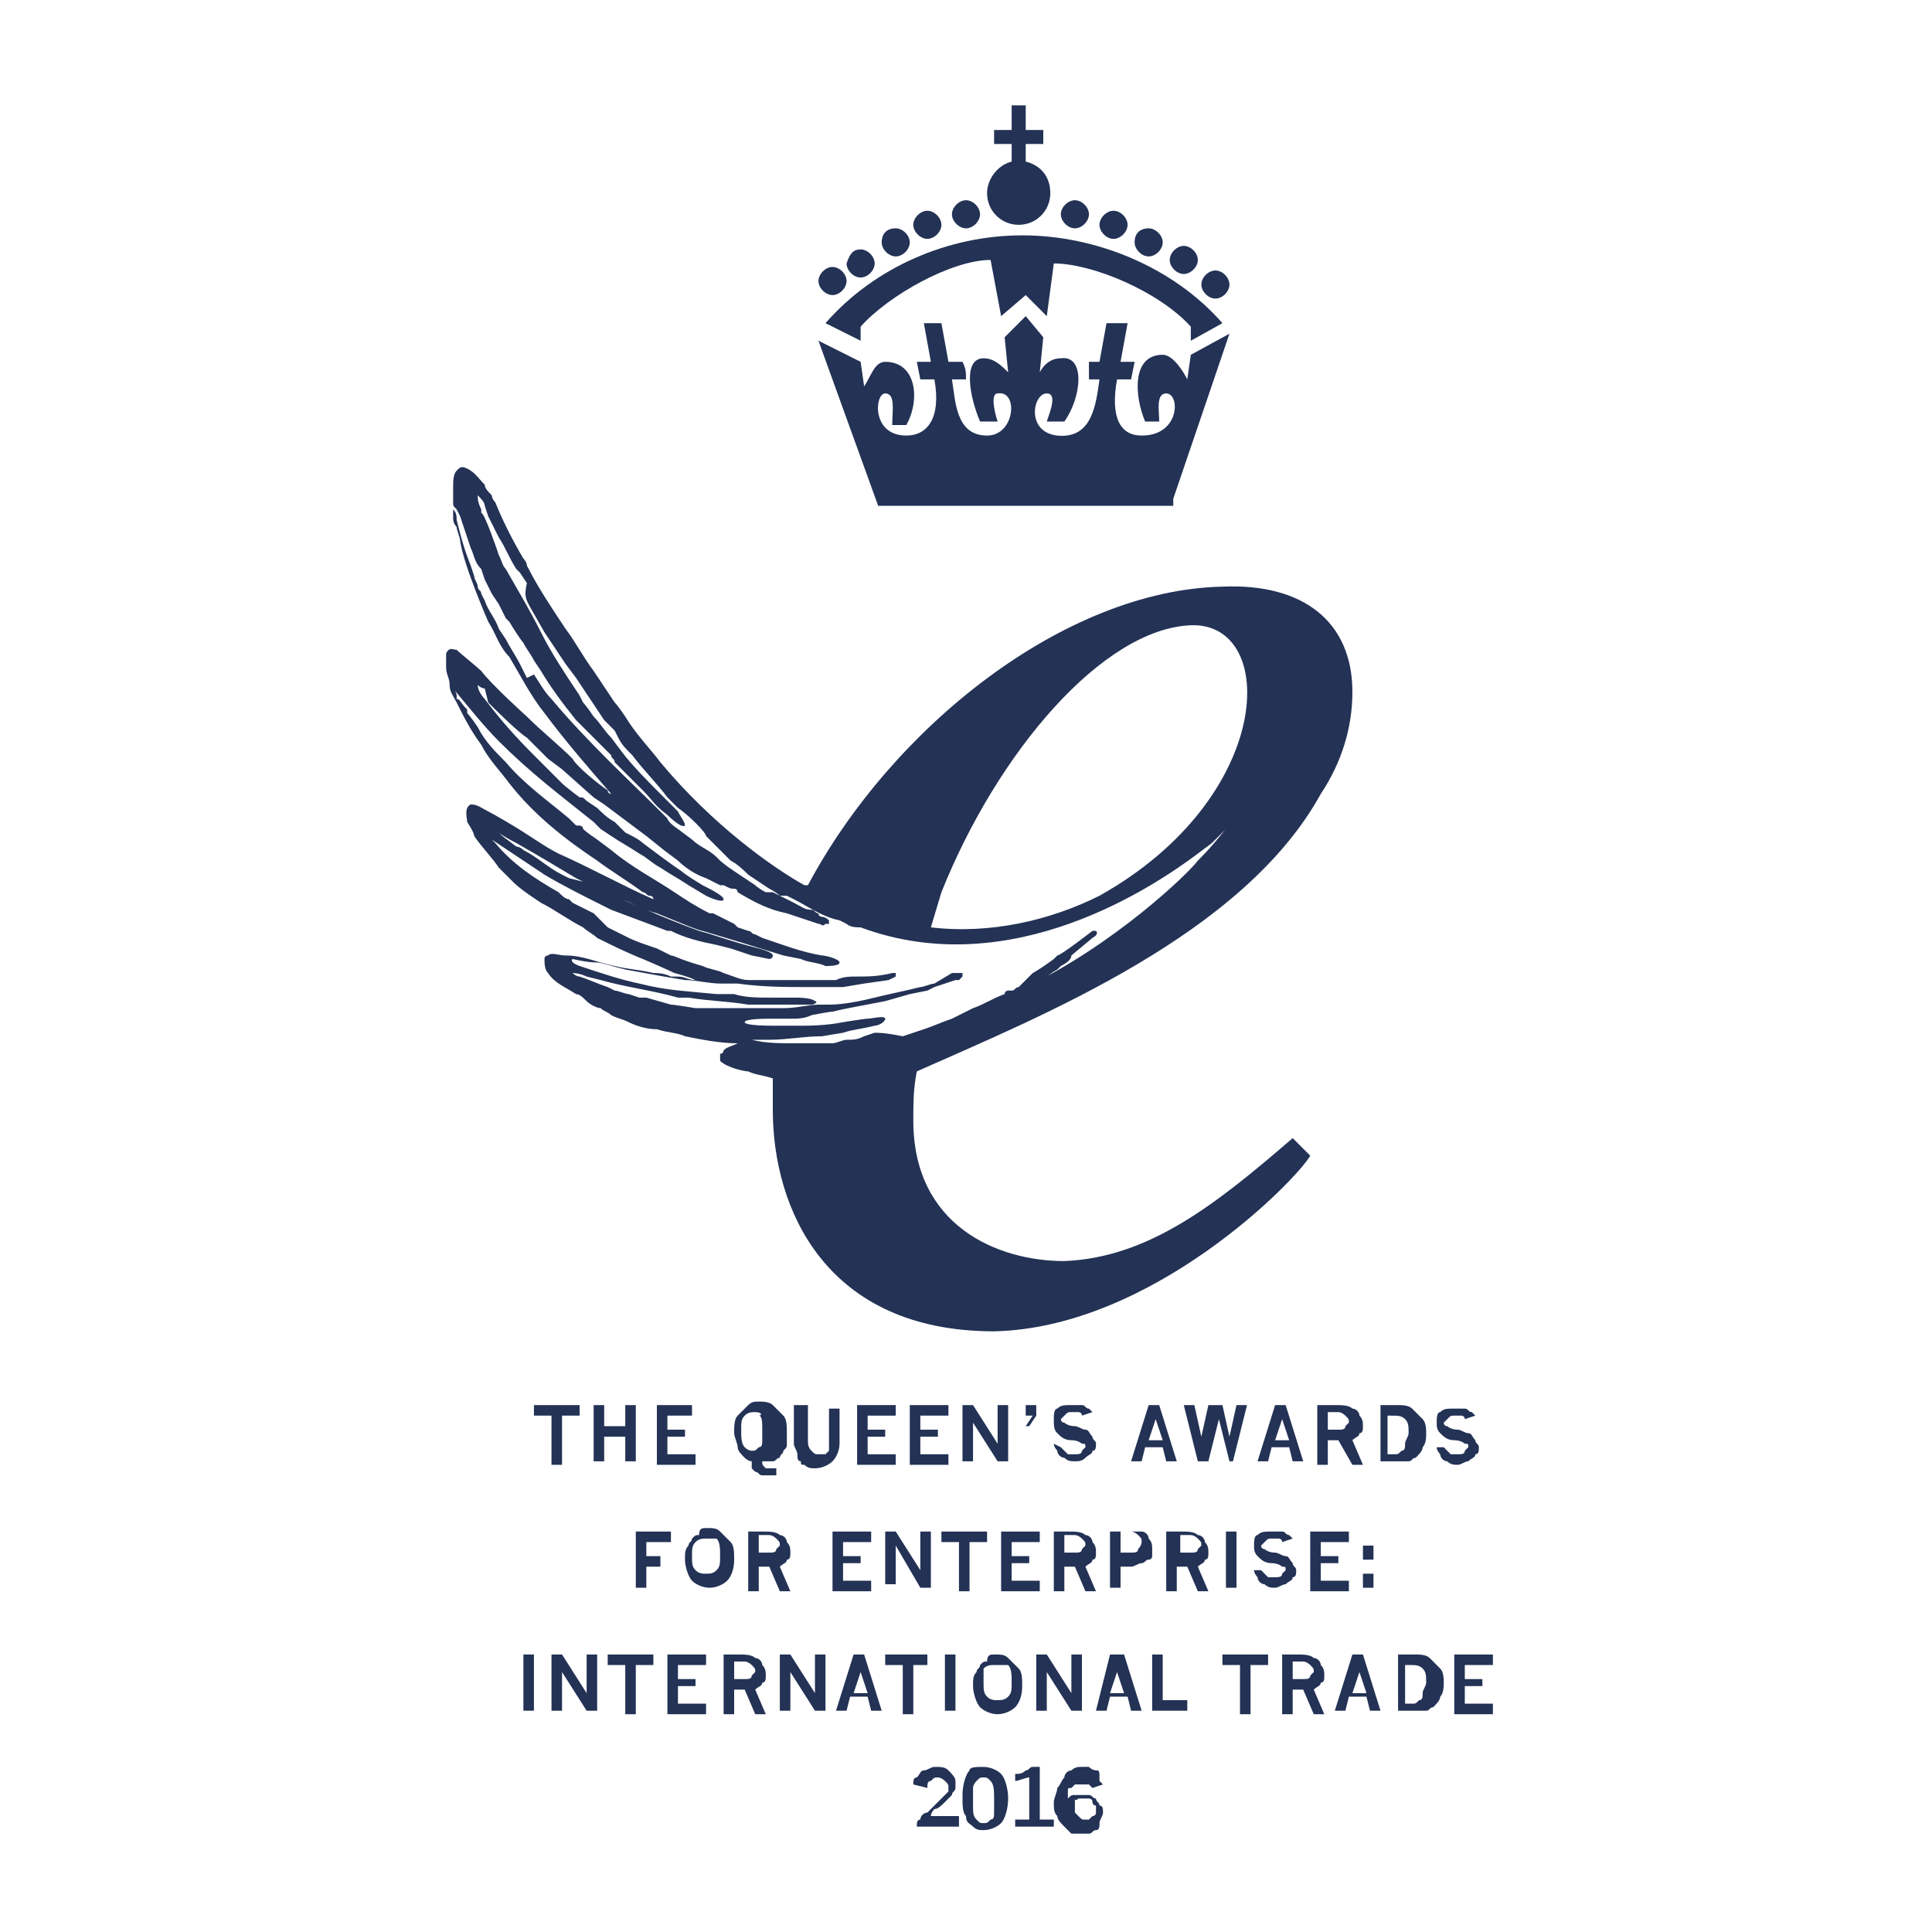 <?xml version="1.0" encoding="utf-8"?>
<!-- Generator: Adobe Illustrator 19.1.0, SVG Export Plug-In . SVG Version: 6.00 Build 0)  -->
<svg version="1.1" id="Layer_1" xmlns="http://www.w3.org/2000/svg" xmlns:xlink="http://www.w3.org/1999/xlink" x="0px" y="0px"
	 viewBox="13 -12 55 55" style="enable-background:new 13 -12 55 55;" xml:space="preserve">
<style type="text/css">
	.st0{fill:#233255;}
</style>
<g id="bHcOrn.tif">
</g>
<g>
	<g>
		<path class="st0" d="M36.7-4.4c0.2,0,0.4,0.2,0.4,0.4c0,0.2-0.2,0.4-0.4,0.4c-0.2,0-0.4-0.2-0.4-0.4C36.3-4.2,36.5-4.4,36.7-4.4
			L36.7-4.4z"/>
		<path class="st0" d="M37.5-4.9c0.2,0,0.4,0.2,0.4,0.4c0,0.2-0.2,0.4-0.4,0.4c-0.2,0-0.4-0.2-0.4-0.4C37.2-4.8,37.3-4.9,37.5-4.9
			L37.5-4.9z"/>
		<path class="st0" d="M38.5-5.5c0.2,0,0.4,0.2,0.4,0.4c0,0.2-0.2,0.4-0.4,0.4c-0.2,0-0.4-0.2-0.4-0.4C38.1-5.3,38.2-5.5,38.5-5.5
			L38.5-5.5z"/>
		<path class="st0" d="M39.4-6c0.2,0,0.4,0.2,0.4,0.4c0,0.2-0.2,0.4-0.4,0.4c-0.2,0-0.4-0.2-0.4-0.4C39-5.8,39.2-6,39.4-6L39.4-6z"
			/>
		<path class="st0" d="M40.5-6.3c0.2,0,0.4,0.2,0.4,0.4c0,0.2-0.2,0.4-0.4,0.4c-0.2,0-0.4-0.2-0.4-0.4C40.1-6.1,40.3-6.3,40.5-6.3
			L40.5-6.3z"/>
		<path class="st0" d="M42.2-7.4c0.4,0.1,0.7,0.4,0.7,0.9c0,0.5-0.4,0.9-0.9,0.9c-0.5,0-0.9-0.4-0.9-0.9c0-0.4,0.3-0.8,0.7-0.9v-0.5
			h-0.5v-0.4h0.5v-0.7h0.4v0.7h0.5v0.4h-0.5V-7.4L42.2-7.4z"/>
		<path class="st0" d="M47.6-4.3c0.2,0,0.4,0.2,0.4,0.4c0,0.2-0.2,0.4-0.4,0.4c-0.2,0-0.4-0.2-0.4-0.4C47.2-4.1,47.4-4.3,47.6-4.3
			L47.6-4.3z"/>
		<path class="st0" d="M46.7-5c0.2,0,0.4,0.2,0.4,0.4c0,0.2-0.2,0.4-0.4,0.4c-0.2,0-0.4-0.2-0.4-0.4C46.3-4.8,46.5-5,46.7-5L46.7-5z
			"/>
		<path class="st0" d="M45.7-5.5c0.2,0,0.4,0.2,0.4,0.4c0,0.2-0.2,0.4-0.4,0.4c-0.2,0-0.4-0.2-0.4-0.4C45.3-5.4,45.5-5.5,45.7-5.5
			L45.7-5.5z"/>
		<path class="st0" d="M44.7-6c0.2,0,0.4,0.2,0.4,0.4c0,0.2-0.2,0.4-0.4,0.4c-0.2,0-0.4-0.2-0.4-0.4C44.3-5.8,44.5-6,44.7-6L44.7-6z
			"/>
		<path class="st0" d="M43.6-6.3c0.2,0,0.4,0.2,0.4,0.4c0,0.2-0.2,0.4-0.4,0.4c-0.2,0-0.4-0.2-0.4-0.4C43.2-6.1,43.4-6.3,43.6-6.3
			L43.6-6.3z"/>
		<path class="st0" d="M42.1-5.3c2.1,0,4.3,0.9,5.7,2.5l-0.9,0.5v-0.4c-0.9-1-2.8-1.8-3.9-1.8l-0.2,1.5l-0.6-0.6l-0.7,0.6l-0.3-1.6
			c-1.1,0-2.9,1-3.7,1.9v0.4l-1-0.5C37.9-4.4,40-5.3,42.1-5.3L42.1-5.3z"/>
		<path class="st0" d="M46.4,2.2L48-2.5l-1.1,0.6l-0.1,0.7c-0.1-0.2-0.4-0.7-0.7-0.7c-0.9,0-0.8,1.2-0.5,1.9H46
			c0-0.3-0.1-0.8,0.2-0.8c0.4,0,0.4,1.2-0.7,1.2c-0.6,0-0.9-0.5-0.7-1.6h0.4l0.1-0.5h-0.4l0.2-1.1h-0.6l-0.2,1.1H44
			C44-1.5,44-1.4,44-1.2c0.1,0,0.2,0,0.3,0c-0.1,0.7-0.2,1.7-1.2,1.6c-0.9-0.1-0.7-1.2-0.3-1.2c0.3,0,0.1,0.5,0,0.8h0.5
			c0.5-0.7,0.6-1.9-0.1-1.8c-0.3,0-0.5,0.2-0.6,0.4l0.1-1L42.2-3l-0.6,0.6l0.1,1c-0.2-0.2-0.4-0.4-0.7-0.4c-0.6,0-0.4,1.1-0.1,1.8
			h0.5c-0.1-0.3-0.2-0.8,0-0.8c0.6-0.1,0.5,1.2-0.3,1.2c-0.9,0-0.9-1-1-1.6c0.1,0,0.2,0,0.4,0c0-0.2,0-0.3-0.1-0.5H40l-0.2-1.1h-0.5
			l0.2,1.1h-0.4l0.1,0.5h0.4c0.2,1.1-0.2,1.6-0.8,1.6c-1,0-0.9-1.2-0.6-1.2c0.3,0,0.2,0.5,0.2,0.9h0.4c0.4-0.7,0.3-1.8-0.6-1.8
			c-0.3,0-0.4,0.4-0.6,0.7l-0.1-0.7l-1.2-0.6l1.7,4.7H46.4L46.4,2.2z"/>
	</g>
</g>
<g>
	<path class="st0" d="M50.6,10.6c0.6-0.9,0.9-1.9,0.9-2.9c0-2-1.4-3.1-3.7-3c-4.5,0.1-9.4,4-11.8,8.5c0,0,0,0-0.1,0
		c-0.9-0.5-2.6-1.7-4.1-3.5c0,0,0,0,0,0c-0.3-0.4-0.7-0.8-1-1.3c0,0-0.2-0.3-0.3-0.4c-0.2-0.3-0.4-0.6-0.6-0.9
		c-0.3-0.4-0.5-0.8-0.8-1.2c-0.4-0.6-0.8-1.2-1.1-1.8c0-0.1-0.1-0.2-0.1-0.2c-0.3-0.5-0.6-1.1-0.8-1.6c-0.1-0.1-0.1-0.2-0.1-0.2
		c-0.1-0.1-0.2-0.2-0.2-0.3c-0.2-0.2-0.3-0.4-0.6-0.5c-0.1,0-0.1,0-0.2,0.1c-0.1,0.1-0.1,0.3-0.1,0.5c0,0.3,0,0.6,0,0.8
		c0,0.1,0,0.2,0.1,0.3c0,0.1,0.1,0.3,0.1,0.4c0.1,0.7,0.8,2.3,0.8,2.3c0.2,0.3,0.3,0.7,0.6,1c0.3,0.5,0.6,1.1,1,1.6
		c0.6,0.8,1.2,1.5,1.9,2.3c0,0-0.1,0-0.1-0.1c-0.3-0.2-0.9-0.7-1-0.9c-0.4-0.4-0.9-0.8-1.3-1.2c0,0-1-0.9-1.3-1.3
		c-0.1-0.1-0.6-0.5-0.7-0.6c-0.1,0-0.2-0.1-0.3,0.1c0,0,0,0,0,0.1c0,0.1,0,0.2,0,0.3c0,0.2,0.1,0.3,0.1,0.5c0,0.2,0.1,0.3,0.2,0.5
		c0.2,0.4,0.4,0.8,0.7,1.2c0.2,0.4,0.5,0.7,0.8,1.1c0.7,0.9,1.6,1.6,2.5,2.2c0.4,0.3,0.9,0.6,1.3,0.9c0.1,0,0.1,0.1,0.2,0.1
		c0,0,0.1,0,0.1,0.1l0,0c-0.9-0.4-1.8-0.9-2.7-1.3c-0.4-0.2-0.8-0.5-1.3-0.8c0,0-0.5-0.3-0.7-0.4c-0.2-0.1-0.3-0.2-0.5-0.2
		c-0.2,0.1-0.1,0.4-0.1,0.5c0,0,0.2,0.3,0.2,0.4c0.2,0.3,0.5,0.6,0.7,0.9c0.1,0.1,0.3,0.3,0.4,0.4c0.2,0.2,0.5,0.4,0.8,0.6
		c0.4,0.2,0.8,0.5,1.2,0.7c0.1,0.1,0.3,0.2,0.4,0.3c0.4,0.2,0.8,0.4,1.3,0.6c0,0,0.7,0.3,0.9,0.4c0,0,0.4,0.1,0.6,0.2l0,0
		c-0.2,0-0.3-0.1-0.5-0.1c-0.1,0-0.1,0-0.2,0c-0.2-0.1-0.4-0.1-0.5-0.1c-0.4-0.1-0.7-0.1-1.1-0.2c-0.5-0.1-0.9-0.3-1.4-0.3
		c-0.2,0-0.4-0.1-0.5,0c0,0-0.1,0-0.1,0.1c0,0.1,0,0.3,0.1,0.4c0.2,0.3,0.5,0.4,0.8,0.6c0.1,0,0.2,0.1,0.3,0.2
		c0.1,0.1,0.3,0.2,0.4,0.2c0.1,0.1,0.2,0.1,0.3,0.2c0.2,0.1,0.3,0.1,0.5,0.2c0.2,0.1,0.5,0.2,0.8,0.2c0.3,0.1,0.6,0.1,0.8,0.2
		c0.5,0.1,1,0.2,1.5,0.2v0c-0.2,0.1-0.3,0.1-0.4,0.2c0,0,0,0.1-0.1,0.1c0,0.1,0,0.1,0,0.2c0.2,0.2,0.7,0.3,0.8,0.3
		c0.2,0.1,0.4,0.1,0.7,0.2c0,0.3,0,0.6,0,0.9c0,2.8,1.5,6.3,6.3,6.3c4.5-0.1,8.6-4.3,9-5l-0.5-0.5c-2.2,1.9-4.1,3.4-6.5,3.5
		c-1.9,0-4.3-1-4.3-4c0-0.5,0-0.9,0.1-1.4C42.7,16.9,48.4,14.6,50.6,10.6z M39.8,13.4c1.6-4,4.6-7.5,7.1-7.6
		c2.5-0.1,2.4,4.9-2.6,7.7c-1.4,0.7-3.1,1.1-4.8,0.9L39.8,13.4z M37.9,17.4c0,0-0.3,0.1-0.3,0.1c-0.2,0.1-0.3,0.1-0.5,0.1
		c-0.1,0-0.3,0.1-0.4,0.1l-0.2,0l-0.5,0l-0.4,0c-0.4,0-0.8,0-1.2-0.1c0.2,0,0.5,0,0.5,0c0.5,0,1-0.1,1.5-0.1l0.6-0.1
		c0.3-0.1,0.5-0.1,0.9-0.2c0.1,0,0.3-0.1,0.3-0.2c0-0.1-0.4,0-0.5,0c-0.1,0-0.7,0.1-0.7,0.1c-0.5,0.1-1,0.1-1.2,0.1
		c-0.2,0-0.4,0-0.7,0c-0.2,0-0.9,0-0.9-0.1c0-0.1,0.6-0.1,0.8-0.1c0.2,0,0.4,0,0.5,0c0.2,0,0.4,0,0.6-0.1c0,0,0.5-0.1,0.6-0.1
		c0.4-0.1,1-0.2,1.5-0.3l0.7-0.2c0,0,0.5-0.1,0.5-0.1l0.2-0.1l0.6-0.2l0.1,0l0.1-0.1l0,0l0,0l0,0c0,0,0-0.1,0-0.1l0,0
		c0,0-0.2,0-0.2,0c0,0-0.1,0-0.1,0L39.6,16c-0.1,0-0.3,0.1-0.4,0.1c-0.4,0.1-0.9,0.2-1.3,0.3c-0.4,0.1-0.9,0.2-1.3,0.2l0,0l-0.2,0
		c0,0-0.1,0-0.1,0c-0.3,0-0.6,0.1-1,0.1c0,0-0.2,0-0.2,0c-0.1,0-0.1,0-0.1,0l0,0c0,0-0.2,0-0.2,0c0,0-0.2,0-0.2,0l-0.4,0l-0.7,0
		c-0.5,0-0.7,0-0.7,0c0,0-0.6-0.1-0.7-0.1l-0.7-0.2c-0.1,0-0.2,0-0.2,0c0,0,0,0,0,0s-0.3-0.1-0.3-0.1c-0.1,0-0.3-0.1-0.4-0.1
		l-0.2-0.1c-0.3-0.1-0.5-0.2-0.8-0.3c-0.1,0-0.2-0.1-0.2-0.1c0.2,0,0.4,0.1,0.4,0.1c0.4,0.1,0.4,0.1,0.4,0.1
		c0.7,0.2,1.5,0.3,2.2,0.5l0.2,0v0c0,0,0.1,0,0.1,0c0.6,0.1,1.1,0.1,1.7,0.2l0.1,0l0.2,0c0.2,0,0.3,0,0.4,0c0.2,0,0.4,0,0.6,0
		c0,0,0.3,0,0.5,0c0.1,0,0.2-0.1,0.1-0.1c-0.1-0.1-0.5-0.1-0.5-0.1h-0.4l-0.4,0c-0.3,0-0.7,0-1-0.1l-0.5,0c-1-0.1-1.4-0.1-2.2-0.3
		c-0.5-0.1-1.1-0.3-1.7-0.5c0,0-0.3-0.1-0.2-0.2c0,0,0.4,0.1,0.7,0.1c0.1,0,0.4,0.1,0.8,0.2c1.1,0.2,1.1,0.2,1.1,0.2l0.6,0.1
		c0.3,0,0.7,0.1,1,0.1c0.1,0,0.2,0,0.3,0l0.2,0c0.7,0.1,1.4,0.1,2,0.1l0.1,0c0,0,0.1,0,0.1,0l0.2,0c0.1,0,0.1,0,0.2,0c0,0,0,0,0,0
		l0.2,0c0,0,0.2,0,0.2,0l0.6-0.1c0.7-0.1,0.7-0.1,0.7-0.1l0.2-0.1l0,0l0-0.1l0,0c0,0-0.1,0-0.1,0c-0.4,0.1-0.7,0.1-1,0.1
		c-0.2,0-0.4,0-0.6,0.1l-0.2,0c0,0,0,0,0,0l-0.5,0c-0.2,0-0.4,0-0.6,0c-0.2,0-0.4,0-0.6,0c-0.1,0-0.1,0-0.1,0l0,0l-0.1,0l-0.2,0l0,0
		h0h0c0,0-0.1,0-0.1,0c0,0-0.1,0-0.1,0c-0.2,0-0.4-0.1-0.7-0.2c-0.2-0.1-0.4-0.1-0.6-0.2c-0.7-0.2-0.8-0.3-0.9-0.3c0,0,0,0,0,0
		l-0.4-0.2c-0.3-0.1-0.6-0.2-0.8-0.3l-0.6-0.3L29.9,14l-0.2-0.1c0,0-0.4-0.2-0.4-0.2l-0.1-0.1c-0.1,0-0.2-0.1-0.3-0.2
		c-0.7-0.4-1.3-0.8-1.8-1.4c0,0,0,0-0.1-0.1c0.3,0.2,0.6,0.4,0.9,0.6l0.6,0.4c0.5,0.3,1.1,0.6,1.7,0.9c0,0,0.2,0.1,0.2,0.1l0.8,0.3
		l0.8,0.3c0,0,0.1,0,0.1,0c0,0,0,0,0,0c0.4,0.2,0.8,0.3,1.3,0.4l0.4,0.1l0.6,0.2l0.5,0.1c0,0,0.1,0,0.1-0.1c0-0.1-0.4-0.2-0.4-0.2
		c-0.8-0.2-1.3-0.4-1.7-0.5c-1.1-0.4-2.2-0.9-3.3-1.4L29.2,13L29,12.9c-0.4-0.2-0.7-0.5-1.1-0.7c-0.1-0.1-0.2-0.1-0.2-0.1
		c0,0,0,0,0,0l-0.4-0.3c0,0-0.1-0.1-0.1-0.1c0.1,0.1,0.5,0.3,0.5,0.3c0.7,0.4,1.2,0.7,1.7,1c0.2,0.1,0.4,0.2,0.6,0.3
		c0.2,0.1,0.4,0.2,0.6,0.3l0.1,0c0.3,0.1,0.6,0.3,1,0.4c0.5,0.2,1.2,0.5,1.3,0.5l0,0l1,0.3c1.3,0.4,1.3,0.4,1.3,0.4l0.5,0.1
		c0.2,0.1,0.5,0.1,0.7,0.2c0.1,0,0.4,0,0.4-0.1c0-0.1-0.4-0.2-0.5-0.2c-0.6-0.1-1.1-0.3-1.7-0.5c0,0-0.2-0.1-0.2-0.1
		c-0.1,0-0.1-0.1-0.2-0.1l-0.3-0.1l-0.1-0.1L33.3,14c0,0-0.1,0-0.1,0c0,0,0,0,0,0c-0.4-0.2-0.7-0.4-1-0.6c-0.6-0.4-1.2-0.7-1.8-1.2
		L30,11.9c-0.3-0.2-0.4-0.3-0.4-0.3c0,0,0,0,0,0c0-0.1-0.1-0.1-0.2-0.1c0,0-0.1-0.1-0.1-0.1l0,0l0,0l0,0c0,0-0.1-0.1-0.1-0.1l0,0
		c-0.6-0.5-1.3-1-1.8-1.6c-0.3-0.3-0.6-0.6-0.8-1c-0.2-0.3-0.3-0.4-0.3-0.4c0,0,0,0,0,0s0-0.1,0-0.1C26.1,8,26.1,7.9,26,7.9
		c0,0,0,0,0,0l0-0.1c0,0,0-0.1-0.1-0.2c0.5,0.6,0.9,1.1,1.3,1.5c0.9,0.9,1.7,1.5,2.7,2.3l0.2,0.2c0,0,0.3,0.2,0.3,0.2
		c0.3,0.2,0.5,0.3,0.8,0.5c0.2,0.1,0.4,0.3,0.6,0.4c0.3,0.2,0.5,0.3,0.8,0.5l0.5,0.3c0.2,0.1,0.5,0.2,0.5,0.1c0-0.1-0.4-0.3-0.6-0.4
		c-0.5-0.3-0.6-0.4-0.6-0.4c0,0,0,0,0,0c-0.3-0.2-0.7-0.5-1.1-0.8l0,0c-0.1-0.1-0.3-0.2-0.5-0.3c0,0-0.1-0.1-0.1-0.1l0,0
		c0,0-0.2-0.2-0.2-0.2c-0.2-0.1-0.4-0.3-0.5-0.4l-0.3-0.2c-0.1-0.1-0.1-0.1-0.2-0.1c0,0,0,0,0,0c-0.4-0.3-0.5-0.4-0.5-0.4
		c0,0,0,0,0,0l-0.5-0.5l-0.1-0.1c-0.5-0.5-1-1-1.6-1.8l0,0c0,0-0.2-0.2-0.2-0.4c0.1,0.1,0.2,0.1,0.2,0.1L26.9,8c0.9,0.9,1.1,1,1.1,1
		c0,0,0,0,0,0c0.2,0.2,0.4,0.4,0.6,0.6L29,9.9l0.9,0.8l0.3,0.2c0.4,0.3,0.8,0.6,1.2,0.9l0.5,0.4c0.4,0.3,0.4,0.3,0.4,0.3
		c0,0,0,0,0,0c0.2,0.2,0.5,0.4,0.8,0.5l0.4,0.2c0,0,0.1,0,0.1,0c0.2,0.1,0.2,0.1,0.3,0.1c0,0,0,0,0,0c0.1,0,0.1,0.1,0.1,0.1
		c0,0,0,0,0,0c0.5,0.3,0.9,0.5,1.4,0.6c0.3,0.1,0.6,0.2,0.9,0.3l0,0c0.1,0,0.1,0.1,0.2,0l0.1,0l0-0.1l0,0c0,0,0,0,0,0
		c0,0-0.1-0.1-0.2-0.1c0,0-0.1,0-0.1-0.1c-0.1,0-0.1-0.1-0.2-0.1c-0.2,0-0.3-0.1-0.5-0.2c-0.2-0.1-0.4-0.2-0.6-0.3l-0.1,0l-0.1,0
		c-0.2-0.1-0.3-0.2-0.3-0.2c0,0-0.3-0.2-0.3-0.2l-0.3-0.2c-0.3-0.2-0.4-0.3-0.4-0.3c0,0,0,0,0,0l-0.1-0.1c-0.2-0.2-0.5-0.3-0.7-0.5
		l-0.4-0.3c-0.3-0.2-0.3-0.3-0.3-0.3c0,0,0,0,0,0c-1.1-1.1-2.3-2.2-3.3-3.4c-0.2-0.2-0.3-0.4-0.5-0.7L28,7.3c0,0-0.2-0.4-0.2-0.4
		c-0.1-0.2-0.3-0.5-0.4-0.7l-0.2-0.3c-0.1-0.3-0.3-0.5-0.4-0.8l-0.1-0.2c0-0.1-0.1-0.1-0.1-0.2l0,0c0-0.1-0.1-0.2-0.1-0.3l-0.1-0.3
		c-0.2-0.5-0.3-0.9-0.4-1.3c0-0.1,0-0.2-0.1-0.3l0-0.1c0,0,0-0.1,0-0.1c0,0,0,0,0,0c0,0.1,0,0.1,0.1,0.2c0,0,0.1,0.2,0.1,0.2
		l0.2,0.6l0.1,0.3c0.1,0.2,0.1,0.4,0.3,0.6l0.1,0.3l0.2,0.4l0.2,0.3c0,0,0.2,0.4,0.2,0.4l0.1,0.1c0.3,0.5,0.4,0.6,0.4,0.6
		c0,0,0,0,0,0c0.1,0.2,0.2,0.3,0.3,0.5l0.2,0.3c0.3,0.5,0.6,0.9,1,1.4l0.1,0.1c0,0,0.1,0.1,0.1,0.1c0,0,0.1,0.1,0.1,0.1
		c0,0,0.2,0.2,0.2,0.2c0,0,0.1,0.1,0.1,0.1c0,0,0.1,0.1,0.1,0.1l0,0c0,0,0,0,0,0s0,0,0,0c0,0,0.1,0.1,0.1,0.1
		c0.1,0.1,0.2,0.2,0.2,0.2c0,0,0,0,0,0c0,0.1,0.1,0.1,0.1,0.2c0,0,0,0,0,0c0.1,0.1,0.2,0.2,0.3,0.3l0.1,0.1l0.4,0.4
		c0.3,0.3,0.3,0.4,0.7,0.7c0,0,0.4,0.4,0.5,0.3c0-0.1-0.1-0.2-0.2-0.4c0,0-0.4-0.4-0.4-0.4c-0.4-0.4-0.9-0.9-1.2-1.3l-0.3-0.4
		c-0.2-0.2-0.3-0.4-0.5-0.6c-0.2-0.3-0.3-0.4-0.3-0.4c0,0,0,0,0,0s-0.1-0.2-0.1-0.2c-0.4-0.6-0.8-1.2-1.1-1.8
		c-0.3-0.6-0.6-1.1-1-1.8c-0.1-0.1-0.1-0.2-0.2-0.4c0,0,0,0,0,0c0,0-0.4-1.2-0.5-1.2l0-0.1c-0.1-0.2-0.1-0.3-0.1-0.4
		c0.1,0.1,0.2,0.2,0.2,0.3l0.1,0.3c0,0,0.1,0.2,0.1,0.2l0.2,0.4c0.2,0.3,0.3,0.6,0.5,0.9c0,0,0.1,0.1,0.1,0.1c0,0,0,0,0,0l0,0
		c0,0,0.2,0.3,0.2,0.3C27.9,5,28,5.1,28.1,5.3c0,0,0.4,0.7,0.4,0.7l0.6,0.9c0,0,0.3,0.4,0.3,0.4l0.6,0.9l0.2,0.3l0.1,0.1
		c0.1,0.1,0.1,0.1,0.2,0.2L30.6,9c0.1,0.2,0.2,0.3,0.4,0.5c0.3,0.4,0.7,0.8,1,1.2c0,0,0.3,0.3,0.3,0.3c0.3,0.2,0.8,0.7,0.8,0.8
		c0.1,0.1,0.3,0.3,0.4,0.4l0,0c0,0,0.3,0.3,0.3,0.3c0.2,0.1,0.4,0.3,0.5,0.4l0.3,0.2l0.3,0.2c0.2,0.1,0.3,0.2,0.3,0.2c0,0,0,0,0,0
		s0.1,0,0.1,0c0,0,0,0,0.1,0l0.2,0.1c0.4,0.2,0.8,0.5,1.3,0.6l0.2,0.1c0.1,0.1,0.3,0.1,0.4,0.1c4.3,1.6,8.4-1.2,9.6-2.1c0,0,0,0,0,0
		l0.4-0.3c0.1-0.1,0.3-0.3,0.4-0.4c-0.1,0.1-0.3,0.4-0.8,0.9c-0.3,0.4-2.4,2.4-4.9,3.6c0,0-0.1,0-0.1,0c0,0,0,0,0.1,0l0.1,0
		c0,0,0.2-0.1,0.2-0.1c0.2-0.1,0.4-0.3,0.6-0.4l0.1-0.1c0.2-0.1,0.3-0.2,0.3-0.3c0,0,0.6-0.5,0.6-0.5c0,0,0.2-0.1,0.1-0.2l0,0l0,0
		c-0.1,0-0.1,0-0.1,0c0,0-0.9,0.7-1,0.7l-0.1,0.1c-0.4,0.3-0.6,0.4-0.6,0.4c0,0,0,0,0,0s-0.1,0.1-0.1,0.1c0,0-0.1,0.1-0.1,0.1
		c0,0-0.1,0.1-0.1,0.1c0,0-0.1,0.1-0.1,0.1l0,0l0,0l0,0c-0.1,0-0.1,0.1-0.2,0.1c0,0,0,0,0,0c0,0,0,0,0,0s0,0,0,0c0,0-0.1,0-0.1,0
		c0,0-0.1,0-0.1,0.1c0,0,0,0,0,0v0c-0.3,0.1-0.6,0.3-0.9,0.4c0,0-0.6,0.3-0.6,0.3c-0.3,0.1-0.5,0.2-0.8,0.3l-0.3,0.1
		c0,0-0.3,0.1-0.3,0.1C38.2,17.4,38,17.4,37.9,17.4z"/>
</g>
<g>
	<path class="st0" d="M28.3,28h1.2v0.3H29v1.4h-0.3v-1.4h-0.5V28z"/>
	<path class="st0" d="M29.9,28h0.3v0.6h0.6V28h0.3v1.6h-0.3v-0.7h-0.6v0.7h-0.3V28z"/>
	<path class="st0" d="M31.6,28h1.1v0.3H32v0.4h0.5v0.2H32v0.5h0.8v0.3h-1.1V28z"/>
	<path class="st0" d="M34.7,29.6c0,0.1,0,0.1,0.1,0.2c0,0,0.1,0,0.2,0c0,0,0.1,0,0.1,0V30H35c-0.1,0-0.2,0-0.3,0
		c-0.1,0-0.1-0.1-0.2-0.1c0,0-0.1-0.1-0.1-0.1c0,0,0-0.1,0-0.2c-0.1,0-0.2-0.1-0.2-0.1c-0.1-0.1-0.2-0.2-0.2-0.3
		c0-0.1-0.1-0.3-0.1-0.4c0-0.2,0-0.4,0.1-0.5c0.1-0.1,0.2-0.2,0.3-0.3c0.1-0.1,0.2-0.1,0.3-0.1c0.1,0,0.3,0,0.4,0.1
		c0.1,0.1,0.2,0.2,0.3,0.3c0.1,0.1,0.1,0.3,0.1,0.5c0,0.1,0,0.2,0,0.3c0,0.1,0,0.1-0.1,0.2c0,0.1-0.1,0.1-0.1,0.2
		c-0.1,0-0.1,0.1-0.2,0.1C34.8,29.6,34.7,29.6,34.7,29.6z M34.5,28.2c-0.1,0-0.2,0-0.3,0.1c-0.1,0.1-0.1,0.2-0.1,0.4
		c0,0.2,0,0.4,0.1,0.5c0.1,0.1,0.2,0.1,0.2,0.1c0.1,0,0.1,0,0.2-0.1c0.1,0,0.1-0.1,0.1-0.2c0-0.1,0-0.2,0-0.3c0-0.2,0-0.4-0.1-0.4
		C34.7,28.3,34.7,28.2,34.5,28.2z"/>
	<path class="st0" d="M35.6,28H36v1c0,0.1,0,0.2,0.1,0.3c0.1,0.1,0.1,0.1,0.2,0.1c0.1,0,0.1,0,0.2,0c0,0,0.1-0.1,0.1-0.1
		c0-0.1,0-0.1,0-0.2v-1h0.3v1c0,0.2-0.1,0.4-0.2,0.5c-0.1,0.1-0.3,0.2-0.5,0.2c-0.1,0-0.2,0-0.3-0.1c-0.1,0-0.1,0-0.1-0.1
		c-0.1,0-0.1-0.1-0.1-0.2c0-0.1-0.1-0.2-0.1-0.3V28z"/>
	<path class="st0" d="M37.4,28h1.1v0.3h-0.8v0.4h0.5v0.2h-0.5v0.5h0.8v0.3h-1.1V28z"/>
	<path class="st0" d="M38.9,28H40v0.3h-0.8v0.4h0.5v0.2h-0.5v0.5H40v0.3h-1.1V28z"/>
	<path class="st0" d="M40.4,28h0.3l0.7,1.1V28h0.3v1.6h-0.3l-0.7-1.1v1.1h-0.3V28z"/>
	<path class="st0" d="M42.2,28h0.3v0.3l-0.2,0.3h-0.1l0.2-0.3h-0.2V28z"/>
	<path class="st0" d="M43.2,29.2c0.1,0.1,0.1,0.1,0.2,0.2c0.1,0,0.1,0,0.2,0c0.1,0,0.2,0,0.2-0.1c0,0,0.1-0.1,0.1-0.1
		c0-0.1,0-0.1-0.1-0.1c0,0-0.1-0.1-0.3-0.1c-0.2,0-0.3-0.1-0.4-0.2C43,28.7,43,28.6,43,28.4c0-0.1,0-0.3,0.1-0.3
		c0.1-0.1,0.2-0.1,0.4-0.1c0.1,0,0.2,0,0.3,0c0.1,0,0.1,0.1,0.2,0.1c0,0,0.1,0.1,0.1,0.1l-0.3,0.1c0-0.1-0.1-0.1-0.1-0.1
		c0,0-0.1,0-0.2,0c-0.1,0-0.1,0-0.2,0.1c0,0-0.1,0.1-0.1,0.1c0,0,0,0.1,0.1,0.1c0,0,0.1,0.1,0.3,0.1c0.1,0,0.2,0.1,0.3,0.1
		c0.1,0,0.1,0.1,0.2,0.2c0,0.1,0.1,0.1,0.1,0.2c0,0.1,0,0.2-0.1,0.2c0,0.1-0.1,0.1-0.2,0.2s-0.2,0.1-0.3,0.1c-0.1,0-0.2,0-0.3-0.1
		c-0.1,0-0.2-0.1-0.2-0.2c0,0-0.1-0.1-0.1-0.2L43.2,29.2z"/>
	<path class="st0" d="M45.7,28h0.3l0.5,1.6h-0.3l-0.1-0.4h-0.5l-0.1,0.4h-0.3L45.7,28z M45.9,28.4L45.7,29h0.4L45.9,28.4z"/>
	<path class="st0" d="M46.7,28H47l0.2,0.9l0.2-0.9h0.4l0.2,0.9l0.2-0.9h0.3l-0.4,1.6H48l-0.3-1.2l-0.3,1.2h-0.3L46.7,28z"/>
	<path class="st0" d="M49.3,28h0.3l0.5,1.6h-0.3l-0.1-0.4h-0.5l-0.1,0.4h-0.3L49.3,28z M49.5,28.4L49.3,29h0.4L49.5,28.4z"/>
	<path class="st0" d="M50.5,28H51c0.2,0,0.4,0,0.5,0.1c0.1,0,0.2,0.1,0.2,0.2c0.1,0.1,0.1,0.2,0.1,0.3c0,0.1,0,0.2-0.1,0.2
		c0,0.1-0.1,0.1-0.2,0.2l0.3,0.7h-0.3L51.1,29h-0.3v0.7h-0.3V28z M50.8,28.3v0.4h0.3c0.1,0,0.2,0,0.2-0.1c0,0,0.1-0.1,0.1-0.1
		c0-0.1,0-0.1-0.1-0.2c0,0-0.1-0.1-0.2-0.1H50.8z"/>
	<path class="st0" d="M52.2,28h0.6c0.1,0,0.3,0,0.4,0.1c0.1,0.1,0.2,0.2,0.3,0.3c0.1,0.1,0.1,0.3,0.1,0.4c0,0.1,0,0.3-0.1,0.4
		c0,0.1-0.1,0.2-0.2,0.3c-0.1,0-0.1,0.1-0.2,0.1c-0.1,0-0.2,0-0.3,0h-0.5V28z M52.5,28.3v1.1h0.2c0.1,0,0.1,0,0.2-0.1
		c0.1,0,0.1-0.1,0.1-0.2c0-0.1,0.1-0.2,0.1-0.3c0-0.2,0-0.3-0.1-0.4c-0.1-0.1-0.2-0.1-0.4-0.1H52.5z"/>
	<path class="st0" d="M54.1,29.2c0.1,0.1,0.1,0.1,0.2,0.2c0.1,0,0.1,0,0.2,0c0.1,0,0.2,0,0.2-0.1c0,0,0.1-0.1,0.1-0.1
		c0-0.1,0-0.1-0.1-0.1c0,0-0.1-0.1-0.3-0.1c-0.2,0-0.3-0.1-0.4-0.2c-0.1-0.1-0.1-0.2-0.1-0.3c0-0.1,0-0.3,0.1-0.3
		c0.1-0.1,0.2-0.1,0.4-0.1c0.1,0,0.2,0,0.3,0c0.1,0,0.1,0.1,0.2,0.1c0,0,0.1,0.1,0.1,0.1l-0.3,0.1c0-0.1-0.1-0.1-0.1-0.1
		c0,0-0.1,0-0.2,0c-0.1,0-0.1,0-0.2,0.1c0,0-0.1,0.1-0.1,0.1c0,0,0,0.1,0.1,0.1c0,0,0.1,0.1,0.3,0.1c0.1,0,0.2,0.1,0.3,0.1
		c0.1,0,0.1,0.1,0.2,0.2c0,0.1,0.1,0.1,0.1,0.2c0,0.1,0,0.2-0.1,0.2c0,0.1-0.1,0.1-0.2,0.2c-0.1,0-0.2,0.1-0.3,0.1
		c-0.1,0-0.2,0-0.3-0.1c-0.1,0-0.2-0.1-0.2-0.2c0,0-0.1-0.1-0.1-0.2L54.1,29.2z"/>
	<path class="st0" d="M31.1,31.6h1v0.3h-0.7v0.4h0.4v0.3h-0.4v0.6h-0.3V31.6z"/>
	<path class="st0" d="M33.1,31.5c0.2,0,0.3,0,0.4,0.1c0.1,0.1,0.2,0.2,0.3,0.3c0.1,0.1,0.1,0.3,0.1,0.5c0,0.3-0.1,0.5-0.2,0.6
		c-0.1,0.1-0.3,0.2-0.5,0.2c-0.2,0-0.4-0.1-0.5-0.2c-0.1-0.1-0.2-0.4-0.2-0.6c0-0.2,0-0.3,0.1-0.4c0-0.1,0.1-0.1,0.1-0.2
		c0.1-0.1,0.1-0.1,0.2-0.1C32.9,31.5,33,31.5,33.1,31.5z M33.1,31.8c-0.1,0-0.2,0-0.3,0.1c-0.1,0.1-0.1,0.2-0.1,0.4
		c0,0.2,0,0.3,0.1,0.4c0.1,0.1,0.2,0.1,0.3,0.1c0.1,0,0.2,0,0.3-0.1c0.1-0.1,0.1-0.2,0.1-0.4c0-0.2,0-0.4-0.1-0.5
		C33.3,31.8,33.2,31.8,33.1,31.8z"/>
	<path class="st0" d="M34.3,31.6h0.4c0.2,0,0.4,0,0.5,0.1c0.1,0,0.2,0.1,0.2,0.2c0.1,0.1,0.1,0.2,0.1,0.3c0,0.1,0,0.2-0.1,0.2
		c0,0.1-0.1,0.1-0.2,0.2l0.3,0.7h-0.3l-0.3-0.7h-0.3v0.7h-0.3V31.6z M34.6,31.8v0.4h0.3c0.1,0,0.2,0,0.2-0.1c0,0,0.1-0.1,0.1-0.1
		c0-0.1,0-0.1-0.1-0.2c0,0-0.1-0.1-0.2-0.1H34.6z"/>
	<path class="st0" d="M36.7,31.6h1.1v0.3H37v0.4h0.5v0.2H37v0.5h0.8v0.3h-1.1V31.6z"/>
	<path class="st0" d="M38.2,31.6h0.3l0.7,1.1v-1.1h0.3v1.6h-0.3L38.5,32v1.1h-0.3V31.6z"/>
	<path class="st0" d="M39.9,31.6h1.2v0.3h-0.5v1.4h-0.3v-1.4h-0.5V31.6z"/>
	<path class="st0" d="M41.5,31.6h1.1v0.3h-0.8v0.4h0.5v0.2h-0.5v0.5h0.8v0.3h-1.1V31.6z"/>
	<path class="st0" d="M43,31.6h0.4c0.2,0,0.4,0,0.5,0.1c0.1,0,0.2,0.1,0.2,0.2c0.1,0.1,0.1,0.2,0.1,0.3c0,0.1,0,0.2-0.1,0.2
		c0,0.1-0.1,0.1-0.2,0.2l0.3,0.7h-0.3l-0.3-0.7h-0.3v0.7H43V31.6z M43.3,31.8v0.4h0.3c0.1,0,0.2,0,0.2-0.1c0,0,0.1-0.1,0.1-0.1
		c0-0.1,0-0.1-0.1-0.2c0,0-0.1-0.1-0.2-0.1H43.3z"/>
	<path class="st0" d="M44.6,31.6h0.5c0.2,0,0.3,0,0.4,0c0.1,0,0.2,0.1,0.2,0.2c0.1,0.1,0.1,0.2,0.1,0.3c0,0.1,0,0.2,0,0.2
		c0,0.1-0.1,0.1-0.1,0.1c-0.1,0-0.1,0.1-0.2,0.1c-0.1,0-0.2,0.1-0.3,0.1h-0.3v0.6h-0.3V31.6z M44.9,31.8v0.4h0.3
		c0.1,0,0.2,0,0.2-0.1c0,0,0.1-0.1,0.1-0.2c0-0.1,0-0.1-0.1-0.2c0,0-0.1-0.1-0.2-0.1H44.9z"/>
	<path class="st0" d="M46.2,31.6h0.4c0.2,0,0.4,0,0.5,0.1c0.1,0,0.2,0.1,0.2,0.2c0.1,0.1,0.1,0.2,0.1,0.3c0,0.1,0,0.2-0.1,0.2
		c0,0.1-0.1,0.1-0.2,0.2l0.3,0.7h-0.3l-0.3-0.7h-0.3v0.7h-0.3V31.6z M46.6,31.8v0.4h0.3c0.1,0,0.2,0,0.2-0.1c0,0,0.1-0.1,0.1-0.1
		c0-0.1,0-0.1-0.1-0.2c0,0-0.1-0.1-0.2-0.1H46.6z"/>
	<path class="st0" d="M47.9,31.6h0.3v1.6h-0.3V31.6z"/>
	<path class="st0" d="M48.9,32.7c0.1,0.1,0.1,0.1,0.2,0.2c0.1,0,0.1,0,0.2,0c0.1,0,0.2,0,0.2-0.1c0,0,0.1-0.1,0.1-0.1
		c0-0.1,0-0.1-0.1-0.1c0,0-0.1-0.1-0.3-0.1c-0.2,0-0.3-0.1-0.4-0.2c-0.1-0.1-0.1-0.2-0.1-0.3c0-0.1,0-0.3,0.1-0.3
		c0.1-0.1,0.2-0.1,0.4-0.1c0.1,0,0.2,0,0.3,0c0.1,0,0.1,0.1,0.2,0.1c0,0,0.1,0.1,0.1,0.1l-0.3,0.1c0-0.1-0.1-0.1-0.1-0.1
		c0,0-0.1,0-0.2,0c-0.1,0-0.1,0-0.2,0.1c0,0-0.1,0.1-0.1,0.1c0,0,0,0.1,0.1,0.1c0,0,0.1,0.1,0.3,0.1c0.1,0,0.2,0.1,0.3,0.1
		c0.1,0,0.1,0.1,0.2,0.2c0,0.1,0.1,0.1,0.1,0.2c0,0.1,0,0.2-0.1,0.2c0,0.1-0.1,0.1-0.2,0.2c-0.1,0-0.2,0.1-0.3,0.1
		c-0.1,0-0.2,0-0.3-0.1c-0.1,0-0.2-0.1-0.2-0.2c0,0-0.1-0.1-0.1-0.2L48.9,32.7z"/>
	<path class="st0" d="M50.3,31.6h1.1v0.3h-0.8v0.4h0.5v0.2h-0.5v0.5h0.8v0.3h-1.1V31.6z"/>
	<path class="st0" d="M51.8,32h0.3v0.4h-0.3V32z M51.8,32.8h0.3v0.4h-0.3V32.8z"/>
	<path class="st0" d="M27.9,35.1h0.3v1.6h-0.3V35.1z"/>
	<path class="st0" d="M28.7,35.1h0.3l0.7,1.1v-1.1h0.3v1.6h-0.3l-0.7-1.1v1.1h-0.3V35.1z"/>
	<path class="st0" d="M30.4,35.1h1.2v0.3h-0.5v1.4h-0.3v-1.4h-0.5V35.1z"/>
	<path class="st0" d="M32,35.1h1.1v0.3h-0.8v0.4h0.5V36h-0.5v0.5h0.8v0.3H32V35.1z"/>
	<path class="st0" d="M33.5,35.1H34c0.2,0,0.4,0,0.5,0.1c0.1,0,0.2,0.1,0.2,0.2c0.1,0.1,0.1,0.2,0.1,0.3c0,0.1,0,0.2-0.1,0.2
		c0,0.1-0.1,0.1-0.2,0.2l0.3,0.7h-0.3l-0.3-0.7h-0.3v0.7h-0.3V35.1z M33.9,35.4v0.4h0.3c0.1,0,0.2,0,0.2-0.1c0,0,0.1-0.1,0.1-0.1
		c0-0.1,0-0.1-0.1-0.2c0,0-0.1-0.1-0.2-0.1H33.9z"/>
	<path class="st0" d="M35.2,35.1h0.3l0.7,1.1v-1.1h0.3v1.6h-0.3l-0.7-1.1v1.1h-0.3V35.1z"/>
	<path class="st0" d="M37.3,35.1h0.3l0.5,1.6h-0.3l-0.1-0.4h-0.5l-0.1,0.4h-0.3L37.3,35.1z M37.5,35.6l-0.2,0.6h0.4L37.5,35.6z"/>
	<path class="st0" d="M38.2,35.1h1.2v0.3H39v1.4h-0.3v-1.4h-0.5V35.1z"/>
	<path class="st0" d="M39.9,35.1h0.3v1.6h-0.3V35.1z"/>
	<path class="st0" d="M41.3,35.1c0.2,0,0.3,0,0.4,0.1c0.1,0.1,0.2,0.2,0.3,0.3c0.1,0.1,0.1,0.3,0.1,0.5c0,0.3-0.1,0.5-0.2,0.6
		c-0.1,0.1-0.3,0.2-0.5,0.2c-0.2,0-0.4-0.1-0.5-0.2c-0.1-0.1-0.2-0.4-0.2-0.6c0-0.2,0-0.3,0.1-0.4c0-0.1,0.1-0.1,0.1-0.2
		c0.1-0.1,0.1-0.1,0.2-0.1C41.1,35.1,41.2,35.1,41.3,35.1z M41.3,35.4c-0.1,0-0.2,0-0.3,0.1C41,35.6,41,35.7,41,35.9
		c0,0.2,0,0.3,0.1,0.4c0.1,0.1,0.2,0.1,0.3,0.1c0.1,0,0.2,0,0.3-0.1c0.1-0.1,0.1-0.2,0.1-0.4c0-0.2,0-0.4-0.1-0.5
		C41.5,35.4,41.4,35.4,41.3,35.4z"/>
	<path class="st0" d="M42.5,35.1h0.3l0.7,1.1v-1.1h0.3v1.6h-0.3l-0.7-1.1v1.1h-0.3V35.1z"/>
	<path class="st0" d="M44.6,35.1H45l0.5,1.6h-0.3l-0.1-0.4h-0.5l-0.1,0.4h-0.3L44.6,35.1z M44.8,35.6l-0.2,0.6H45L44.8,35.6z"/>
	<path class="st0" d="M45.8,35.1h0.3v1.3h0.7v0.3h-1V35.1z"/>
	<path class="st0" d="M47.9,35.1h1.2v0.3h-0.5v1.4h-0.3v-1.4h-0.5V35.1z"/>
	<path class="st0" d="M49.5,35.1h0.4c0.2,0,0.4,0,0.5,0.1c0.1,0,0.2,0.1,0.2,0.2c0.1,0.1,0.1,0.2,0.1,0.3c0,0.1,0,0.2-0.1,0.2
		c0,0.1-0.1,0.1-0.2,0.2l0.3,0.7h-0.3l-0.3-0.7h-0.3v0.7h-0.3V35.1z M49.8,35.4v0.4h0.3c0.1,0,0.2,0,0.2-0.1c0,0,0.1-0.1,0.1-0.1
		c0-0.1,0-0.1-0.1-0.2c0,0-0.1-0.1-0.2-0.1H49.8z"/>
	<path class="st0" d="M51.5,35.1h0.3l0.5,1.6h-0.3l-0.1-0.4h-0.5l-0.1,0.4H51L51.5,35.1z M51.7,35.6l-0.2,0.6h0.4L51.7,35.6z"/>
	<path class="st0" d="M52.7,35.1h0.6c0.1,0,0.3,0,0.4,0.1c0.1,0.1,0.2,0.2,0.3,0.3c0.1,0.1,0.1,0.3,0.1,0.4c0,0.1,0,0.3-0.1,0.4
		c0,0.1-0.1,0.2-0.2,0.3c-0.1,0-0.1,0.1-0.2,0.1c-0.1,0-0.2,0-0.3,0h-0.5V35.1z M53,35.4v1.1h0.2c0.1,0,0.1,0,0.2-0.1
		c0.1,0,0.1-0.1,0.1-0.2c0-0.1,0.1-0.2,0.1-0.3c0-0.2,0-0.3-0.1-0.4c-0.1-0.1-0.2-0.1-0.4-0.1H53z"/>
	<path class="st0" d="M54.4,35.1h1.1v0.3h-0.8v0.4h0.5V36h-0.5v0.5h0.8v0.3h-1.1V35.1z"/>
</g>
<g>
	<path class="st0" d="M39,38.8c0-0.1,0-0.2,0.1-0.2c0.1-0.1,0.1-0.2,0.2-0.2c0.1,0,0.2-0.1,0.3-0.1c0.2,0,0.3,0,0.4,0.1
		c0.1,0.1,0.2,0.2,0.2,0.3c0,0.1,0,0.1,0,0.2c0,0.1-0.1,0.1-0.1,0.2c0,0-0.1,0.1-0.2,0.2c-0.1,0.1-0.2,0.2-0.3,0.2
		c0,0-0.1,0.1-0.1,0.2h0.8V40h-1.2V40c0-0.1,0-0.2,0.1-0.2c0-0.1,0.1-0.2,0.2-0.2c0,0,0.1-0.1,0.3-0.3c0.1-0.1,0.2-0.2,0.2-0.2
		c0,0,0.1-0.1,0.1-0.1c0,0,0-0.1,0-0.1c0-0.1,0-0.1-0.1-0.2c0,0-0.1-0.1-0.2-0.1c-0.1,0-0.1,0-0.2,0.1c-0.1,0-0.1,0.1-0.1,0.2
		L39,38.8z"/>
	<path class="st0" d="M41,38.3c0.2,0,0.4,0.1,0.5,0.2c0.1,0.1,0.2,0.4,0.2,0.7c0,0.3-0.1,0.6-0.2,0.7c-0.1,0.1-0.3,0.2-0.5,0.2
		c-0.1,0-0.2,0-0.3-0.1c-0.1-0.1-0.2-0.1-0.2-0.3c-0.1-0.1-0.1-0.3-0.1-0.6c0-0.3,0.1-0.6,0.2-0.7C40.6,38.3,40.8,38.3,41,38.3z
		 M41,38.6c-0.1,0-0.1,0-0.2,0.1c0,0-0.1,0.1-0.1,0.2c0,0.1,0,0.2,0,0.5c0,0.2,0,0.3,0.1,0.4c0.1,0.1,0.1,0.1,0.2,0.1
		c0.1,0,0.1,0,0.2-0.1c0.1,0,0.1-0.1,0.1-0.2c0-0.1,0-0.2,0-0.4c0-0.2,0-0.4-0.1-0.5C41.1,38.6,41.1,38.6,41,38.6z"/>
	<path class="st0" d="M41.9,38.5c0.1,0,0.2,0,0.3-0.1c0.1,0,0.1-0.1,0.2-0.1h0.2v1.5H43V40h-1.1v-0.2h0.4v-1.2
		c-0.1,0-0.3,0.1-0.4,0.1V38.5z"/>
	<path class="st0" d="M44.2,38.4c0,0-0.1,0-0.2-0.1c-0.1,0-0.1,0-0.2,0c-0.1,0-0.2,0-0.3,0.1c-0.1,0-0.2,0.1-0.2,0.2
		c-0.1,0.1-0.1,0.2-0.2,0.3c0,0.1-0.1,0.3-0.1,0.4c0,0.2,0,0.3,0.1,0.4c0,0.1,0.1,0.2,0.2,0.3c0.1,0.1,0.1,0.1,0.2,0.2
		c0.1,0,0.2,0,0.3,0c0.1,0,0.1,0,0.2,0c0.1,0,0.1-0.1,0.2-0.1c0.1,0,0.1-0.1,0.1-0.2c0-0.1,0.1-0.2,0.1-0.3c0-0.1,0-0.2-0.1-0.2
		c0-0.1-0.1-0.1-0.1-0.2c-0.1,0-0.1-0.1-0.2-0.1c-0.1,0-0.3,0-0.4,0c-0.1,0-0.1,0-0.2,0.1l0,0l0,0c0,0,0-0.1,0-0.2
		c0-0.1,0-0.1,0.1-0.1c0,0,0.1-0.1,0.1-0.1c0,0,0.1,0,0.2,0c0.1,0,0.1,0,0.2,0c0,0,0.1,0.1,0.1,0.1l0.3-0.1c0,0-0.1-0.1-0.1-0.1
		C44.3,38.4,44.3,38.4,44.2,38.4z M43.7,39.2c0.1,0,0.1,0,0.2,0c0,0,0.1,0,0.1,0c0,0,0.1,0,0.1,0.1c0,0,0,0.1,0.1,0.1
		c0,0,0,0.1,0,0.1c0,0,0,0.1,0,0.1c0,0,0,0.1-0.1,0.1c0,0-0.1,0.1-0.1,0.1c0,0-0.1,0-0.1,0c-0.1,0-0.1,0-0.2-0.1
		c0,0-0.1-0.1-0.1-0.1c0,0,0-0.1,0-0.2c0-0.1,0-0.1,0-0.2l0,0l0,0C43.6,39.3,43.7,39.2,43.7,39.2z"/>
</g>
</svg>
